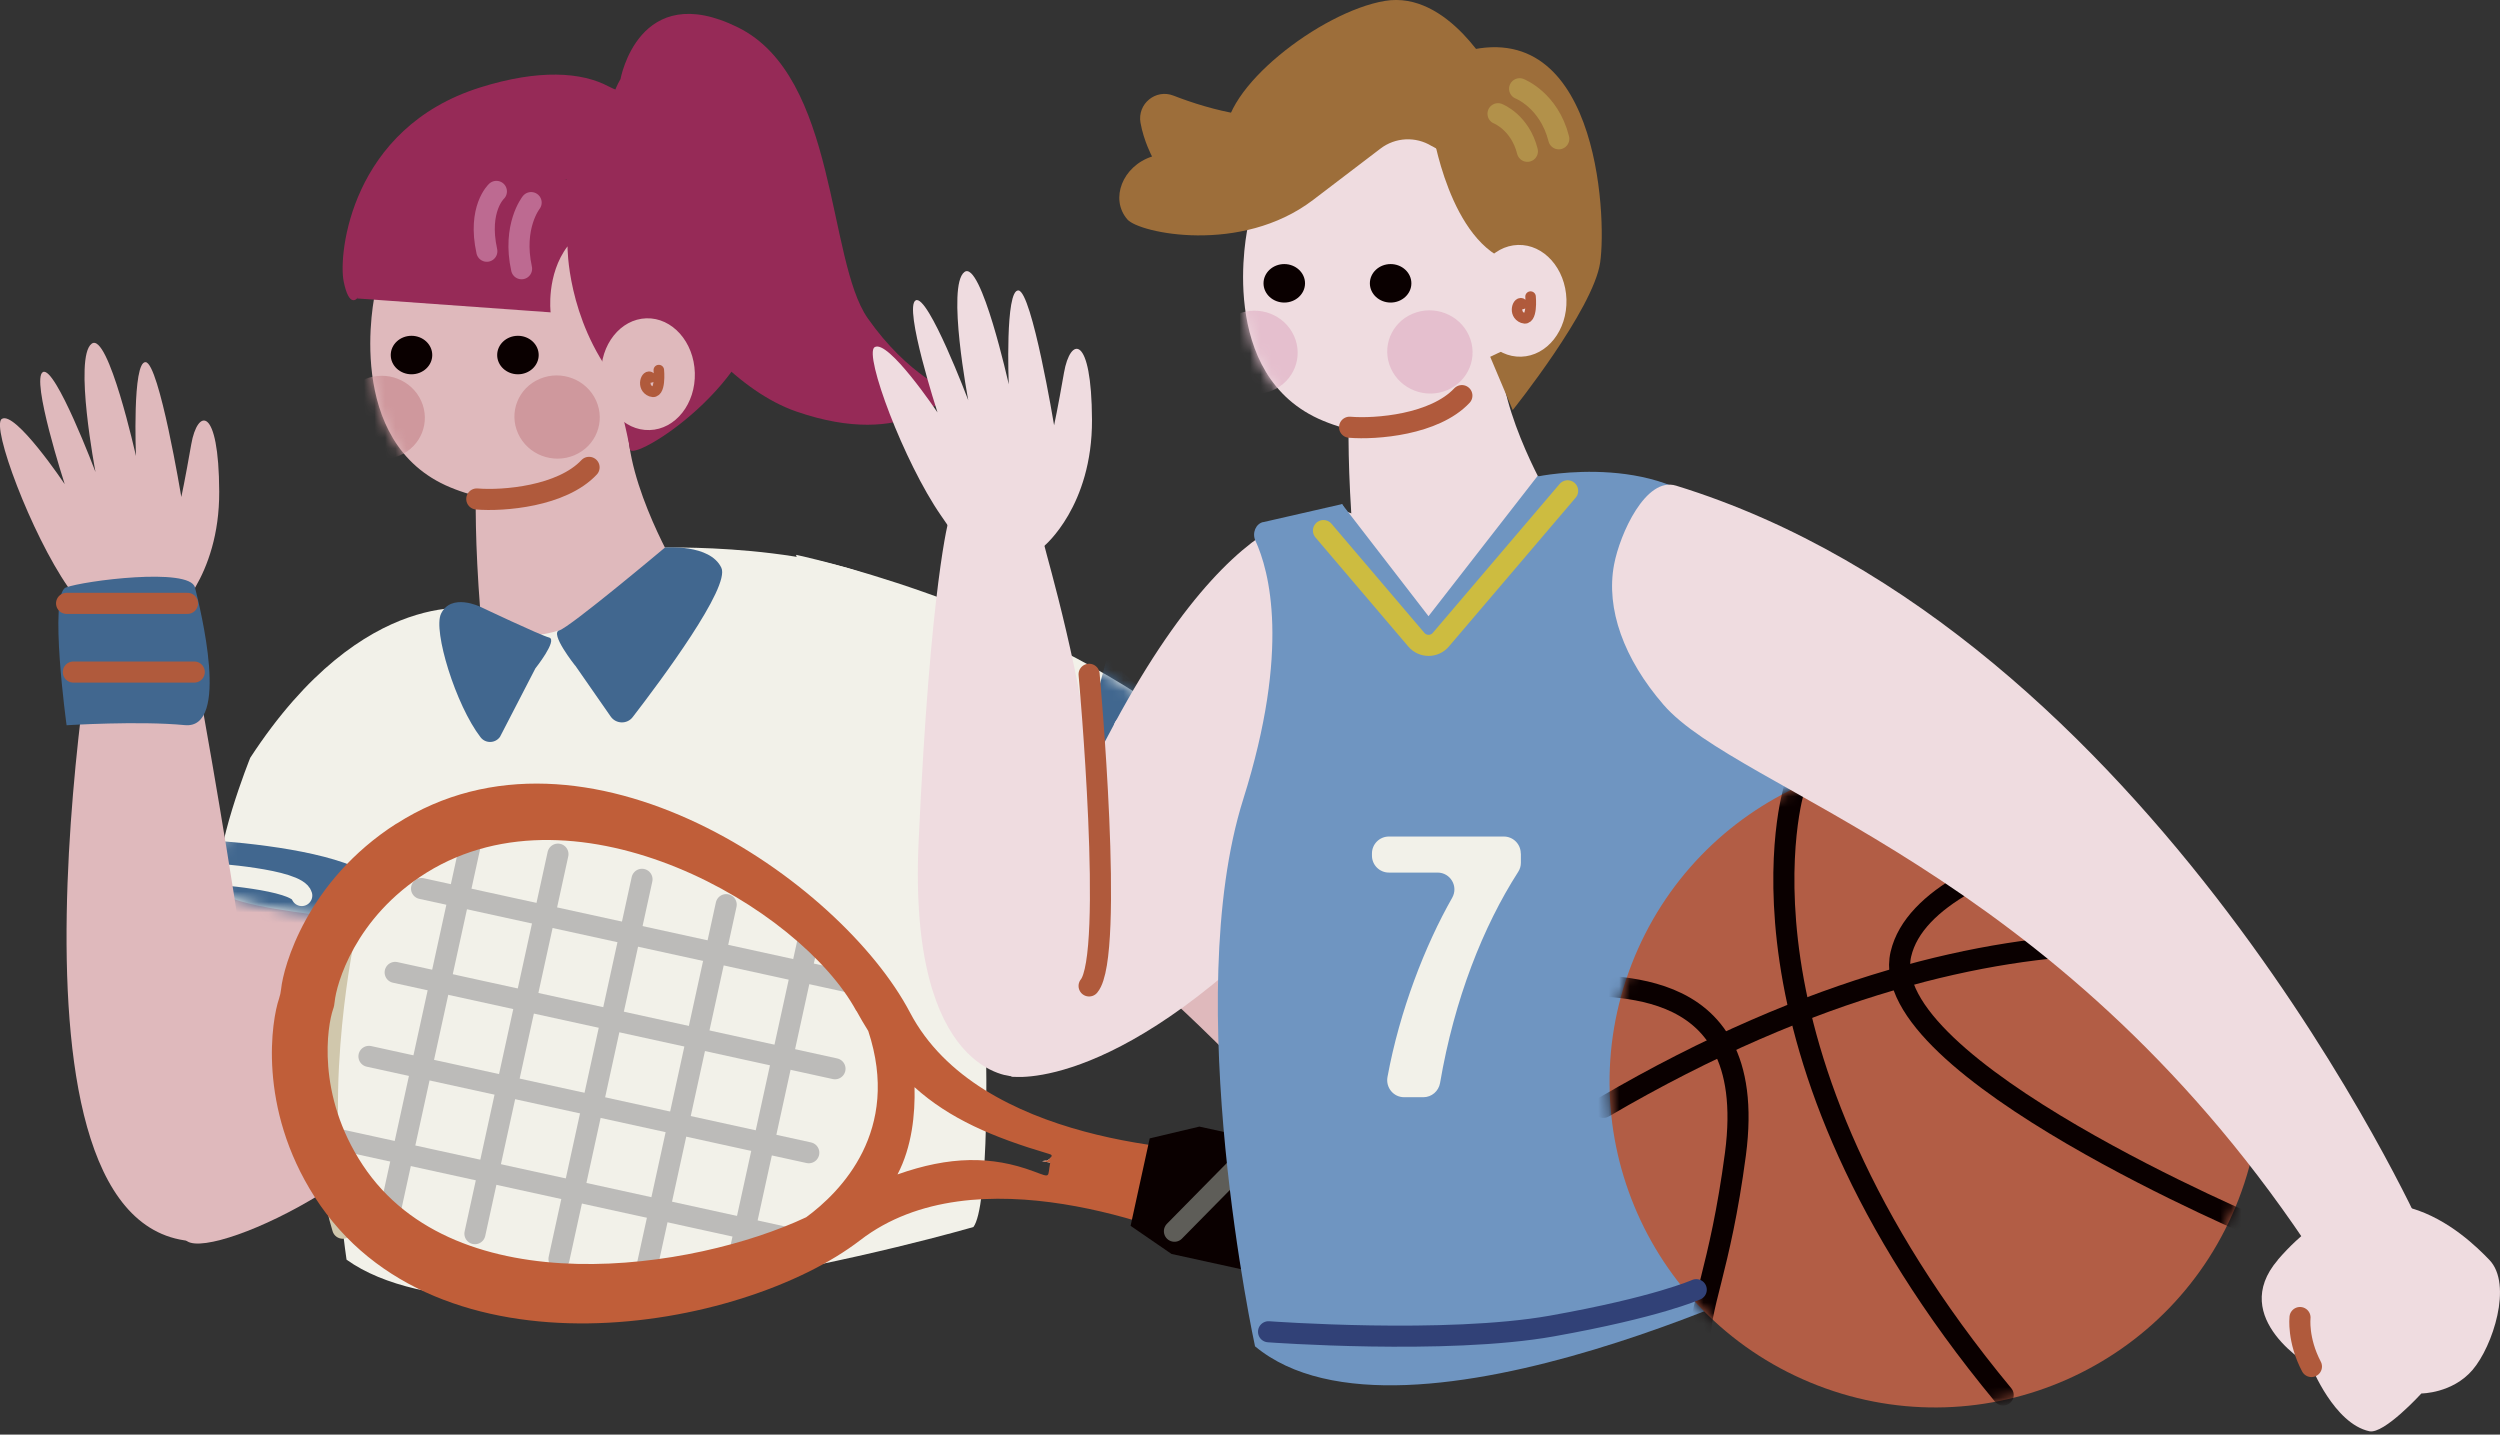 <svg fill="none" height="136" viewBox="0 0 237 136" width="237" xmlns="http://www.w3.org/2000/svg" xmlns:xlink="http://www.w3.org/1999/xlink"><rect x="0" y="0" width="237" height="136" fill="#333333" stroke="none"/><clipPath id="a"><path d="m0 0h237v135.694h-237z"/></clipPath><mask id="b" height="31" maskUnits="userSpaceOnUse" width="26" x="20" y="57"><path d="m45.521 57.763s-10.91-2.61-21.799 14.076c0 0-3.593 8.901-2.929 12.45.442 2.366 22.009 3.549 22.009 3.549l2.719-30.087z" fill="#fff"/></mask><mask id="c" height="27" maskUnits="userSpaceOnUse" width="27" x="35" y="21"><path d="m58.465 22.325s-20.395-2.952-22.86 5.263c-.133.431-3.106 14.396 7.097 18.62 10.214 4.224 15.089-4.29 17.233-8.171 2.144-3.881 1.26-11.356-1.481-15.712z" fill="#fff"/></mask><mask id="d" height="21" maskUnits="userSpaceOnUse" width="43" x="107" y="106"><path d="m108.993 107.918-.962 4.4-.851 3.892 3.88 2.665 35.87 7.862 1.084-4.943.298-1.382 1.271-5.75-35.881-7.861z" fill="#fff"/></mask><mask id="e" height="45" maskUnits="userSpaceOnUse" width="37" x="75" y="52"><path d="m75.465 52.6s20.251 4.213 35.638 15.414l-7.494 28.406s-13.973-21.772-17.444-20.998-10.7-22.811-10.7-22.811z" fill="#fff"/></mask><mask id="f" height="32" maskUnits="userSpaceOnUse" width="27" x="117" y="10"><path d="m141.03 10.461s-20.218 2.731-22.683 10.947c-.133.431-3.106 14.396 7.097 18.62 10.214 4.224 15.088-4.29 17.233-8.171 2.144-3.881 1.083-17.039-1.658-21.396z" fill="#fff"/></mask><mask id="g" height="63" maskUnits="userSpaceOnUse" width="63" x="152" y="71"><path d="m212.221 113.689c6.145-15.897-1.756-33.767-17.649-39.914-15.892-6.147-33.757 1.757-39.902 17.654s1.756 33.767 17.649 39.914c15.892 6.147 33.757-1.757 39.902-17.654z" fill="#fff"/></mask><g clip-path="url(#a)"><path d="m23.301 79.181s-6.223 19.715-6.434 27.4c0 0-1.934 9.343.895 11.101 2.83 1.759 23.037-7.994 23.203-17.028.166-9.022-9.993-29.987-17.675-21.484z" fill="#dfb9bc"/><path d="m45.521 57.763s-10.91-2.61-21.799 14.076c0 0-3.593 8.901-2.929 12.45.442 2.366 22.009 3.549 22.009 3.549l2.719-30.087z" fill="#f2f1e9"/><g mask="url(#b)"><path d="m13.465 79.391s23.833.033 23.634 6.435c-.21 6.402-8.965 5.683-8.965 5.683z" fill="#41678f"/></g><path d="m45.52 41.188s-.951 4.202 0 16.575c0 0 1.78 6.137 13.906.597l4.532-4.721s-5.372-9.233-4.289-14.85l-14.149 2.41z" fill="#dfb9bc"/><path d="m58.465 22.325s-20.395-2.952-22.86 5.263c-.133.431-3.106 14.396 7.097 18.62 10.214 4.224 15.089-4.29 17.233-8.171 2.144-3.881 1.26-11.356-1.481-15.712z" fill="#dfb9bc"/><g fill="#cf989d" mask="url(#c)"><path d="m34.589 35.947c2.045-.863 4.433.055 5.339 2.057.906 2.001-.011 4.323-2.056 5.186-2.045.862-4.433-.055-5.339-2.057-.906-2.001.011-4.323 2.056-5.186z"/><path d="m51.171 35.914c2.045-.863 4.433.055 5.339 2.057.906 2.001-.011 4.323-2.056 5.186-2.045.862-4.433-.055-5.339-2.057-.906-2.001.011-4.323 2.056-5.186z"/></g><path d="m40.978 33.658c0 1.006-.884 1.825-1.968 1.825s-1.968-.818-1.968-1.825.884-1.824 1.968-1.824 1.968.818 1.968 1.824z" fill="#0a0000"/><path d="m51.068 33.658c0 1.006-.884 1.825-1.968 1.825s-1.968-.818-1.968-1.825.884-1.824 1.968-1.824 1.968.818 1.968 1.824z" fill="#0a0000"/><path d="m45.199 47.303c2.52.21 8.059-.243 10.645-2.997" stroke="#b05a3c" stroke-linecap="round" stroke-miterlimit="10" stroke-width="2"/><path d="m62.456 18.686-19.079-3.649-6.069 4.854s-3.062 6.369-3.449 8.403l18.339 1.316s-.431-3.571 1.603-6.258c0 0-.066 6.822 4.587 12.76 4.632 5.904 2.001 5.518 1.901 6.236.332-1.26 6.898-9.443 6.898-9.443l-4.731-14.209z" fill="#962a57"/><path d="m33.849 28.284s-.752.962-1.271-1.614c-.519-2.576.674-14.529 12.933-18.377 5.593-1.758 9.639-1.46 12.182-.1 1.194.641 2.333.619 3.372 1.659 1.094 1.095 3.747 1.261 6.124 4.058 4.278 5.02 5.063 10.018 5.085 13.534.066 8.835-12.425 16.508-12.557 15.137-.133-1.371-5.98-25.575-5.98-25.575l-11.872 1.67-8.003 9.598z" fill="#962a57"/><path d="m56.983 35.605c.088 2.93 2.144 5.241 4.598 5.164 2.454-.066 4.377-2.499 4.289-5.429-.088-2.93-2.144-5.241-4.598-5.164s-4.377 2.499-4.289 5.429z" fill="#dfb9bc"/><path d="m62.455 35.084s.232 2.388-.73 2.023c-.962-.365-.453-1.714-.044-1.327" stroke="#b05a3c" stroke-linecap="round" stroke-miterlimit="10"/><path d="m45.522 57.762s2.896 2.057 4.996 2.399c2.1.343 11.961-3.549 12.513-8.249 0 0 19.035-.487 24.529 5.871s7.462 54.932 4.72 58.537c0 0-45.3 13.225-59.427 3.096 0 0-3.769-24.558 2.244-41.044 6.013-16.486 10.413-20.611 10.413-20.611z" fill="#f2f1e9"/><path d="m32.488 89.574s-3.261 16.276 0 26.858" stroke="#d0c7ac" stroke-linecap="round" stroke-miterlimit="10" stroke-width="2"/><path d="m58.817 7.529s1.702-9.598 11.143-4.932c9.451 4.666 8.445 22.07 12.303 27.577 3.869 5.506 7.848 6.966 7.848 6.966s-4.035 5.54-14.625 1.869c-10.59-3.66-21.522-23.11-16.681-31.48z" fill="#962a57"/><path d="m54.532 63.093 3.36 4.832c.497.719 1.559.752 2.089.055 2.675-3.472 9.285-12.34 8.401-14.164-1.094-2.278-5.35-1.902-5.35-1.902s-9.031 7.585-10.004 7.84c-.962.254 1.492 3.339 1.492 3.339z" fill="#41678f"/><path d="m50.74 63.391-3.338 6.457c-.442.63-1.371.663-1.846.044-2.354-3.052-4.521-10.106-3.747-11.71.962-2.001 3.714-.663 3.714-.663s5.682 2.698 6.533 2.919c.851.221-1.315 2.941-1.315 2.941z" fill="#41678f"/><path d="m19.863 82.818s8.324.52 8.744 2.079" stroke="#f2f1e9" stroke-linecap="round" stroke-miterlimit="10" stroke-width="2"/><path d="m9.452 55.662s-11.485 61.932 9.451 62.031c0 0 4.621-4.467 5.671-10.482s-6.92-48.663-6.92-48.663l-8.202-2.875z" fill="#dfb9bc"/><path d="m16.272 58.536s4.543-3.759 4.51-11.931c-.033-8.182-2.056-7.906-2.653-4.478-.597 3.428-.94 4.987-.94 4.987s-2.1-12.694-3.383-12.782c-1.282-.088-.917 8.901-.917 8.901s-2.631-11.831-4.201-10.648c-1.713 1.283.365 12.163.365 12.163s-3.814-10.106-4.985-9.476c-1.172.641 2.067 10.626 2.067 10.626s-4.709-7.021-5.969-6.181c-1.028.697 2.786 10.891 6.301 15.956 2.841 4.091 3.692 6.258 9.805 2.875z" fill="#dfb9bc"/><path d="m6.313 68.753s-1.713-12.428-.066-13.059c1.647-.63 11.751-1.946 12.237 0 .486 1.946 3.372 13.468-.962 13.048-4.333-.42-11.198.011-11.198.011z" fill="#41678f"/><g stroke-linecap="round" stroke-miterlimit="10" stroke-width="2"><path d="m6.312 57.199h11.463" stroke="#b05a3c"/><path d="m6.953 63.711h11.463" stroke="#b05a3c"/><path d="m37.043 114.563 7.87-35.991" stroke="#bcbbb9"/><path d="m45.023 116.953 7.871-35.98" stroke="#bcbbb9"/><path d="m52.992 119.351 7.87-35.992" stroke="#bcbbb9"/><path d="m60.973 121.74 7.87-35.98" stroke="#bcbbb9"/><path d="m69.641 120.988 7.185-32.84" stroke="#bcbbb9"/><path d="m39.961 84.234 41.696 9.122" stroke="#bcbbb9"/><path d="m37.461 92.184 41.696 9.133" stroke="#bcbbb9"/><path d="m34.977 100.145 41.696 9.133" stroke="#bcbbb9"/><path d="m32.477 108.105 41.707 9.134" stroke="#bcbbb9"/></g><path d="m98.792 110.074c-.1 0-.177 0-.166-.033z" fill="#41678f"/><path d="m99.673 109.721c-.044.188-.088.342-.111.497l-.774-.143c.188-.023.453-.089.442-.023l.254-.176z" fill="#fff"/><path d="m37.584 78.075c-8.523 5.462-10.723 13.6-10.932 15.668-.033.321-.1.63-.199.929-.685 1.968-2.078 10.283 3.383 18.808 11.452 17.868 40.524 12.705 51.711 4.091 10.877-8.381 29.227-1.061 33.781.973.553.254 1.194-.066 1.349-.641l.961-3.516c.034-.133.067-.277.089-.421l.652-3.914c.066-.431-.254-.829-.696-.829-4.4-.022-24.883-.796-31.416-13.236-6.566-12.506-30.83-29.346-48.693-17.891zm61.859 31.314c.475.132.177.287.044.475l-.254.188c.011-.066-.254 0-.442.022l.774.144c-.287 1.404.133 1.46-1.57.829-3.991-1.492-7.97-1.459-12.911.288 1.371-2.621 1.68-5.706 1.614-8.271 3.327 2.997 7.373 4.732 12.745 6.325zm-18.25-13.556c.365.674.741 1.294 1.117 1.902 3.128 9.454-2.598 15.248-5.881 17.659-10.667 5.02-33.196 8.425-42.039-4.943-4.433-6.712-3.349-13.224-2.819-14.761.088-.232.133-.475.155-.73.155-1.614 1.89-7.983 8.722-12.24 14.337-8.89 35.384 3.262 40.723 13.103z" fill="#c05e39"/><path d="m108.993 107.918-.962 4.4-.851 3.892 3.88 2.665 35.87 7.862 1.084-4.943.298-1.382 1.271-5.75-35.881-7.861z" fill="#0a0000"/><g mask="url(#d)" stroke="#5e5d58" stroke-linecap="round" stroke-miterlimit="10" stroke-width="2"><path d="m111.336 116.72 7.605-7.718"/><path d="m119.473 118.943 7.594-7.718"/><path d="m128.637 121.254 7.605-7.707"/><path d="m138.297 123.862 7.605-7.717"/></g><path d="m98.626 84.29s32.632 24.458 34.578 41.951l10.28-5.905s-9.164-42.36-41.95-51.615c-32.787-9.255-2.908 15.569-2.908 15.569z" fill="#dfb9bc"/><path d="m75.465 52.6s20.251 4.213 35.638 15.414l-7.494 28.406s-13.973-21.772-17.444-20.998-10.7-22.811-10.7-22.811z" fill="#f2f1e9"/><g mask="url(#e)"><path d="m104.946 62.342s-8.623 32.387-9.805 34.123l8.456-.055 7.495-28.406z" fill="#41678f"/></g><path d="m101.664 89.211s4.565-14.927 4.93-20.279" stroke="#f3f3f1" stroke-linecap="round" stroke-miterlimit="10" stroke-width="2"/><path d="m50.351 19.207s-1.791 2.245-.906 6.269" stroke="#bd6a91" stroke-linecap="round" stroke-miterlimit="10" stroke-width="2"/><path d="m47.058 18.145s-1.791 1.648-.906 5.672" stroke="#bd6a91" stroke-linecap="round" stroke-miterlimit="10" stroke-width="2"/><path d="m128.262 34.388s-.95 4.202 0 16.575c0 0-.497 15.159 11.629 9.62l6.81-13.744s-5.373-9.233-4.289-14.85l-14.15 2.41z" fill="#efdce0"/><path d="m141.03 10.328s-20.218 2.731-22.683 10.947c-.133.431-3.106 14.396 7.097 18.62 10.214 4.224 15.088-4.29 17.233-8.171 2.144-3.881 1.083-17.039-1.658-21.396z" fill="#efdce0"/><g fill="#e5bfce" mask="url(#f)"><path d="m117.331 29.777c2.045-.863 4.433.055 5.339 2.057.907 2.001-.011 4.323-2.056 5.186-2.045.862-4.432-.055-5.339-2.057-.906-2.001.011-4.323 2.056-5.186z"/><path d="m133.913 29.744c2.045-.863 4.433.055 5.339 2.057.907 2.001-.011 4.323-2.056 5.186-2.045.862-4.432-.055-5.339-2.057-.906-2.001.011-4.323 2.056-5.186z"/></g><path d="m215.941 119.439c-4.787 5.573 3.183 10.107 3.183 10.107s2.145 5.418 5.494 6.136c1.393.299 4.93-3.582 4.93-3.582s2.941 0 4.853-2.234c1.912-2.233 3.825-8.105 1.592-10.427s-10.822-10.747-20.064 0z" fill="#efdce0"/><path d="m99.011 51.738s4.543-3.76 4.51-11.931c-.033-8.182-2.056-7.906-2.653-4.478-.597 3.428-.94 4.987-.94 4.987s-2.1-12.694-3.382-12.782c-1.282-.1-.917 8.901-.917 8.901s-2.631-11.831-4.201-10.648c-1.713 1.283.365 12.163.365 12.163s-3.814-10.106-4.985-9.476c-1.172.63 2.067 10.626 2.067 10.626s-4.709-7.021-5.969-6.181c-1.028.697 2.786 10.891 6.301 15.956 2.841 4.091 3.692 6.258 9.805 2.875z" fill="#efdce0"/><path d="m123.717 26.858c0 1.006-.885 1.825-1.968 1.825s-1.968-.818-1.968-1.825c0-1.006.885-1.824 1.968-1.824s1.968.818 1.968 1.824z" fill="#0a0000"/><path d="m133.799 26.858c0 1.006-.885 1.825-1.968 1.825s-1.968-.818-1.968-1.825c0-1.006.885-1.824 1.968-1.824s1.968.818 1.968 1.824z" fill="#0a0000"/><path d="m127.941 40.502c2.521.21 8.059-.243 10.646-2.997" stroke="#b05a3c" stroke-linecap="round" stroke-miterlimit="10" stroke-width="2"/><path d="m139.714 28.804c.088 2.93 2.144 5.241 4.598 5.164s4.378-2.499 4.289-5.429c-.088-2.93-2.144-5.241-4.598-5.164s-4.378 2.499-4.289 5.429z" fill="#efdce0"/><path d="m145.198 28.285s.232 2.388-.73 2.023-.453-1.714-.044-1.327" fill="#efdce0"/><path d="m145.198 28.285s.232 2.388-.73 2.023-.453-1.714-.044-1.327" stroke="#b05a3c" stroke-linecap="round" stroke-miterlimit="10"/><path d="m128.261 48.729s-9.296-4.832-22.594 19.837c-13.785 25.553-9.783 33.492-9.783 33.492s10.457 1.725 28.254-17.404c2.465-2.643 4.123-35.914 4.123-35.914z" fill="#efdce0"/><path d="m96.115 102.047s-10.048.044-9.031-22.247c1.117-24.602 2.885-30.64 2.885-30.64s7.638-3.726 9.042 2.576c.519 2.322 13.42 44.793-2.896 50.31z" fill="#efdce0"/><path d="m119.739 49.502 7.495-1.714c8.611 16.033 11.076 21.506 18.549-2.621 0 0 12.392-2.576 17.885 4.777 5.494 7.353 11.751 65.348 9.01 69.516 0 0-39.585 19.892-53.701 8.172 0 0-7.13-32.796-1.117-51.87 4.488-14.242 2.465-21.661 1.15-24.514-.332-.719.044-1.603.74-1.758z" fill="#6f95c1"/><path d="m212.221 113.689c6.145-15.897-1.756-33.767-17.649-39.914-15.892-6.147-33.757 1.757-39.902 17.654s1.756 33.767 17.649 39.914c15.892 6.147 33.757-1.757 39.902-17.654z" fill="#b25d45"/><g mask="url(#g)" stroke="#0a0000" stroke-linecap="round" stroke-miterlimit="10" stroke-width="2"><path d="m170.091 74.758s-7.66 24.315 19.809 57.486"/><path d="m217.072 91.808s-24.639-10.504-65.064 13.169"/><path d="m148.746 93.08c1.946 1.062 18.195-2.09 15.774 16.321-1.47 11.112-3.548 14.595-3.327 18.034"/><path d="m212.195 76.781s-29.481 2.908-31.99 13.667c-2.51 10.759 34.345 26.172 34.345 26.172"/></g><path d="m158.892 46.041c-2.863-.885-5.328 4.556-5.881 7.497-.785 4.18.928 8.923 4.687 13.269 7.152 8.271 36.898 15.347 60.875 50.985l10.977-1.338s-25.469-56.503-70.658-70.413z" fill="#efdce0"/><path d="m103.246 63.922s2.432 26.637 0 29.545" stroke="#b05a3c" stroke-linecap="round" stroke-miterlimit="10" stroke-width="2"/><path d="m218.041 124.902s-.243 2.123 1.083 4.644" stroke="#b05a3c" stroke-linecap="round" stroke-miterlimit="10" stroke-width="2"/><path d="m120.258 126.251s16.835 1.239 26.839-.541c10.004-1.781 13.707-3.45 13.707-3.45" stroke="#314177" stroke-linecap="round" stroke-miterlimit="10" stroke-width="2"/><path d="m144.179 80.906v.896c0 .298-.089.597-.255.851-3.327 5.186-6.046 12.052-7.406 20.014-.133.774-.796 1.349-1.581 1.349h-1.824c-1.017 0-1.757-.918-1.58-1.913 1.16-6.314 3.57-12.484 6.135-16.995.608-1.073-.166-2.388-1.393-2.388h-4.61c-.884 0-1.603-.719-1.603-1.603v-.21c0-.885.719-1.603 1.603-1.603h10.9c.884 0 1.603.719 1.603 1.603z" fill="#f2f1e9"/><path d="m145.769 45.113-10.347 13.302-8.202-10.626s-3.979 3.45-3.117 3.97 4.886 8.824 4.886 8.824l13.044 5.694 7.66-18.145z" fill="#6f95c1"/><path d="m125.465 50.3 8.81 10.35c.608.708 1.702.708 2.31 0l12.027-14.12" stroke="#cdbc40" stroke-linecap="round" stroke-miterlimit="10" stroke-width="2"/><path d="m135.722 13.844c-1.514-.929-3.438-.84-4.853.243-1.426 1.084-3.504 2.665-6.4 4.876-6.82 5.186-16.482 3.14-17.598 1.835-1.669-1.935-.464-5.053 2.343-5.96 0 0-.784-1.46-1.094-3.196-.32-1.791 1.437-3.24 3.128-2.576 1.67.652 4.002 1.415 6.544 1.813 4.975.774 8.479-11.323 15.786-8.238 7.306 3.096 7.682 6.911 5.98 10.527-.895 1.891-2.498 1.493-3.825.674z" fill="#9d6e3a"/><path d="m135.778 12.229s1.613 10.925 7.627 12.649c6.013 1.725 2.1 6.944 2.1 6.944l-4.234 2.001 2.134 5.053s7.638-9.531 8.29-13.987c.653-4.456-.254-24.337-13.795-19.726s-2.122 7.077-2.122 7.077z" fill="#9d6e3a"/><path d="m139.612 28.65c.089 2.93 2.145 5.241 4.599 5.164 2.454-.077 4.377-2.499 4.289-5.429-.089-2.93-2.145-5.241-4.599-5.164s-4.377 2.499-4.289 5.429z" fill="#efdce0"/><path d="m145.096 28.119s.232 2.388-.73 2.023c-.961-.365-.453-1.714-.044-1.327" fill="#efdce0"/><path d="m145.096 28.119s.232 2.388-.73 2.023c-.961-.365-.453-1.714-.044-1.327" stroke="#b05a3c" stroke-linecap="round" stroke-miterlimit="10"/><path d="m141.558 7.088s-4.234-8.028-10.291-6.999c-6.058 1.028-15.564 8.348-15.056 13.059.508 4.71 25.347-6.07 25.347-6.07z" fill="#9d6e3a"/><path d="m144.059 8.414s2.785 1.073 3.714 4.744" stroke="#b2914a" stroke-linecap="round" stroke-miterlimit="10" stroke-width="2"/><path d="m142.012 10.781s2.089.807 2.785 3.561" stroke="#b2914a" stroke-linecap="round" stroke-miterlimit="10" stroke-width="2"/></g></svg>